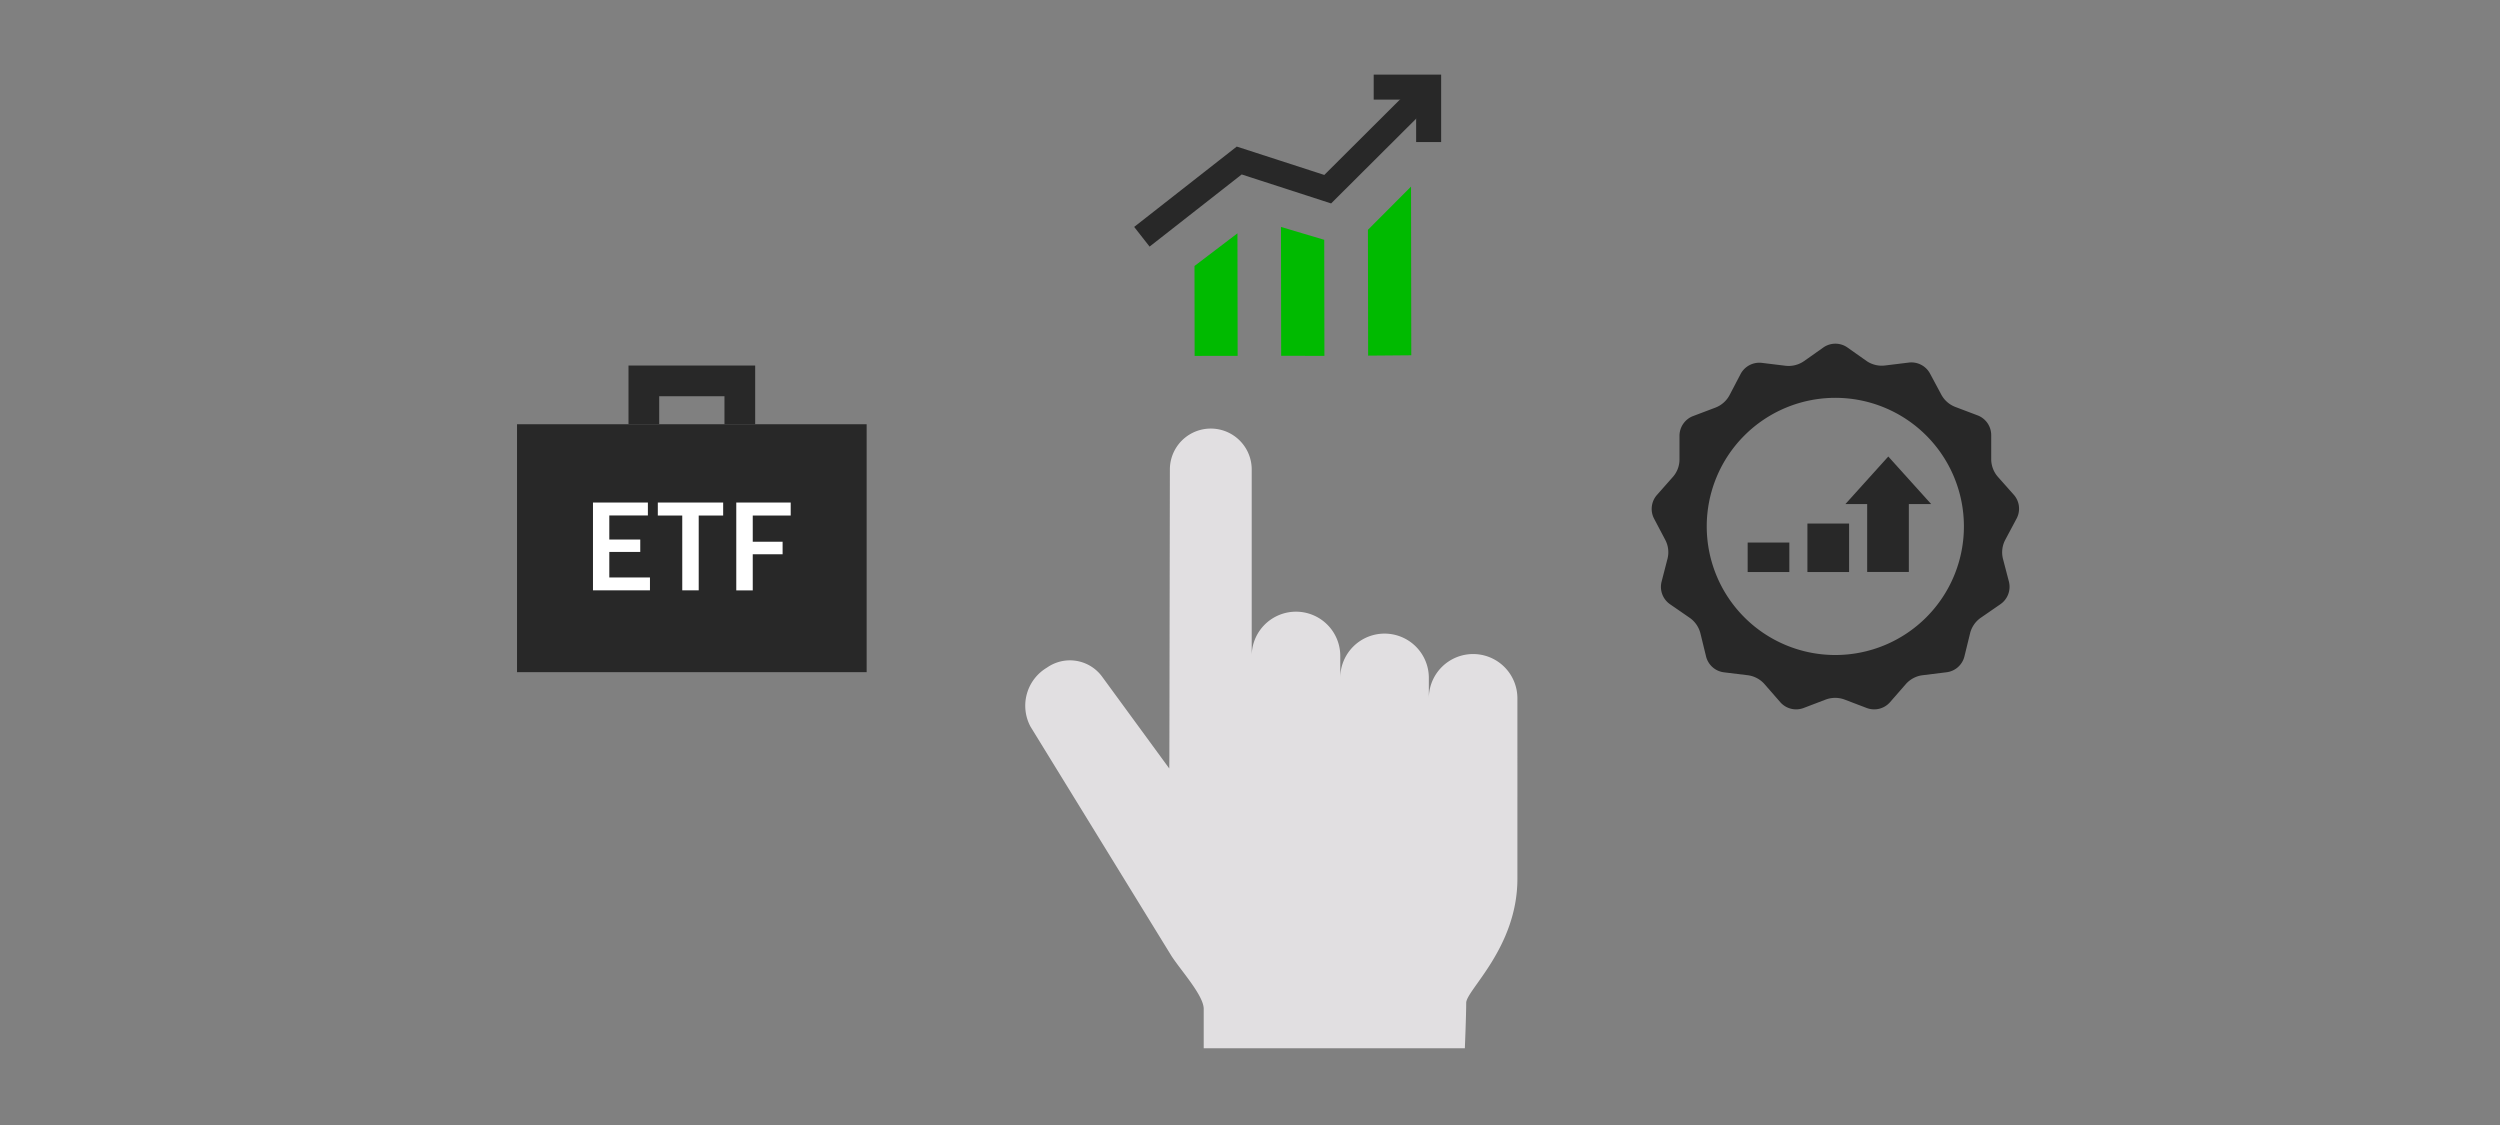 <svg id="ART_WORKS" data-name="ART WORKS" xmlns="http://www.w3.org/2000/svg" viewBox="0 0 200 90">
  <rect x="0" y="0" width="200" height="90" fill="#808080" stroke="none"/>
  <title>choosingInvestments_wealth</title>
  <path d="M121.392,55.807a3.543,3.543,0,0,0-7.085,0V54.172a3.543,3.543,0,0,0-7.085,0V52.537a3.543,3.543,0,1,0-7.085,0v-14.978a3.273,3.273,0,1,0-6.547,0l-.04,22.927c0,.335-.009.991-.009.991l-5.359-7.326a3.192,3.192,0,0,0-4.423-.743,3.544,3.544,0,0,0-1.321,4.719L93.71,76.464c.741,1.154,2.587,3.172,2.587,4.246v3.153H117.188s.108-2.615.108-3.634,4.096-4.418,4.096-9.929V63.792l.001 0Z" style="fill: #e1dfe1"/>
  <g>
    <path d="M161.327,41.487a1.685,1.685,0,0,0-.23-1.914l-1.254-1.412a2.158,2.158,0,0,1-.546-1.436V34.81a1.689,1.689,0,0,0-1.086-1.579l-1.771-.67a2.149,2.149,0,0,1-1.149-1.015l-.881-1.646a1.694,1.694,0,0,0-1.699-.895l-1.876.23a2.154,2.154,0,0,1-1.488-.34L147.788,27.794a1.68,1.68,0,0,0-1.914,0l-1.56,1.101a2.159,2.159,0,0,1-1.488.364l-1.881-.23a1.699,1.699,0,0,0-1.699.895l-.876,1.675a2.149,2.149,0,0,1-1.149,1.015l-1.771.67a1.694,1.694,0,0,0-1.091,1.579v1.914a2.106,2.106,0,0,1-.526,1.374l-1.268,1.436a1.685,1.685,0,0,0-.234,1.914l.895,1.699a2.115,2.115,0,0,1,.177,1.488l-.479,1.857a1.685,1.685,0,0,0,.68,1.795l1.56,1.077a2.158,2.158,0,0,1,.871,1.259L136.484,52.513a1.685,1.685,0,0,0,1.436,1.273l1.881.23a2.144,2.144,0,0,1,1.359.713l1.254,1.436a1.685,1.685,0,0,0,1.862.479l1.771-.675a2.163,2.163,0,0,1,1.531,0l1.771.675a1.685,1.685,0,0,0,1.862-.479l1.254-1.436a2.144,2.144,0,0,1,1.359-.713l1.895-.234a1.685,1.685,0,0,0,1.436-1.273l.45-1.838a2.135,2.135,0,0,1,.871-1.259l1.56-1.077a1.694,1.694,0,0,0,.68-1.795l-.479-1.833a2.139,2.139,0,0,1,.187-1.527Zm-14.497,10.914a10.287,10.287,0,1,1,10.283-10.309A10.287,10.287,0,0,1,146.83,52.401Z" style="fill: #282828"/>
    <g>
      <rect x="149.373" y="40.169" width="3.334" height="5.587" style="fill: #282828"/>
      <rect x="144.593" y="41.884" width="3.334" height="3.878" style="fill: #282828"/>
      <rect x="139.813" y="43.404" width="3.334" height="2.358" style="fill: #282828"/>
      <polygon points="154.492 40.324 147.633 40.324 151.063 36.521 154.492 40.324" style="fill: #282828"/>
    </g>
  </g>
  <rect x="41.362" y="33.939" width="27.97" height="19.834" style="fill: #282828"/>
  <polyline points="51.508 33.939 51.508 30.471 59.186 30.471 59.186 33.939" style="fill: none;stroke: #282828;stroke-miterlimit: 10;stroke-width: 2.456px"/>
  <g>
    <path d="M47.438,40.203h4.393v1.032H48.744v1.926h2.477v.992H48.744v2.044h3.253v1.032H47.438Z" style="fill: #fff"/>
    <path d="M54.58,41.245H52.625v-1.042h5.228v1.042H55.897v5.984h-1.316Z" style="fill: #fff"/>
    <path d="M58.902,40.203H63.256v1.042H60.22v2.093h2.388v1.003h-2.388v2.889H58.902Z" style="fill: #fff"/>
  </g>
  <g>
    <polyline points="91.35 18.941 99.138 12.841 106.217 15.135 113.681 7.695" style="fill: none;stroke: #282828;stroke-miterlimit: 10;stroke-width: 2px"/>
    <polyline points="109.896 6.969 114.291 6.969 114.291 11.364" style="fill: none;stroke: #282828;stroke-miterlimit: 10;stroke-width: 2px"/>
  </g>
  <path d="M95.559,21.279l3.437-2.613.015,9.802-3.441.005Zm6.934,7.183,3.46.008-.014-9.285-3.461-1.031Zm6.957-.011,3.453-.029-.021-13.495L109.434,18.386Z" style="fill: #00ba00"/>
</svg>

